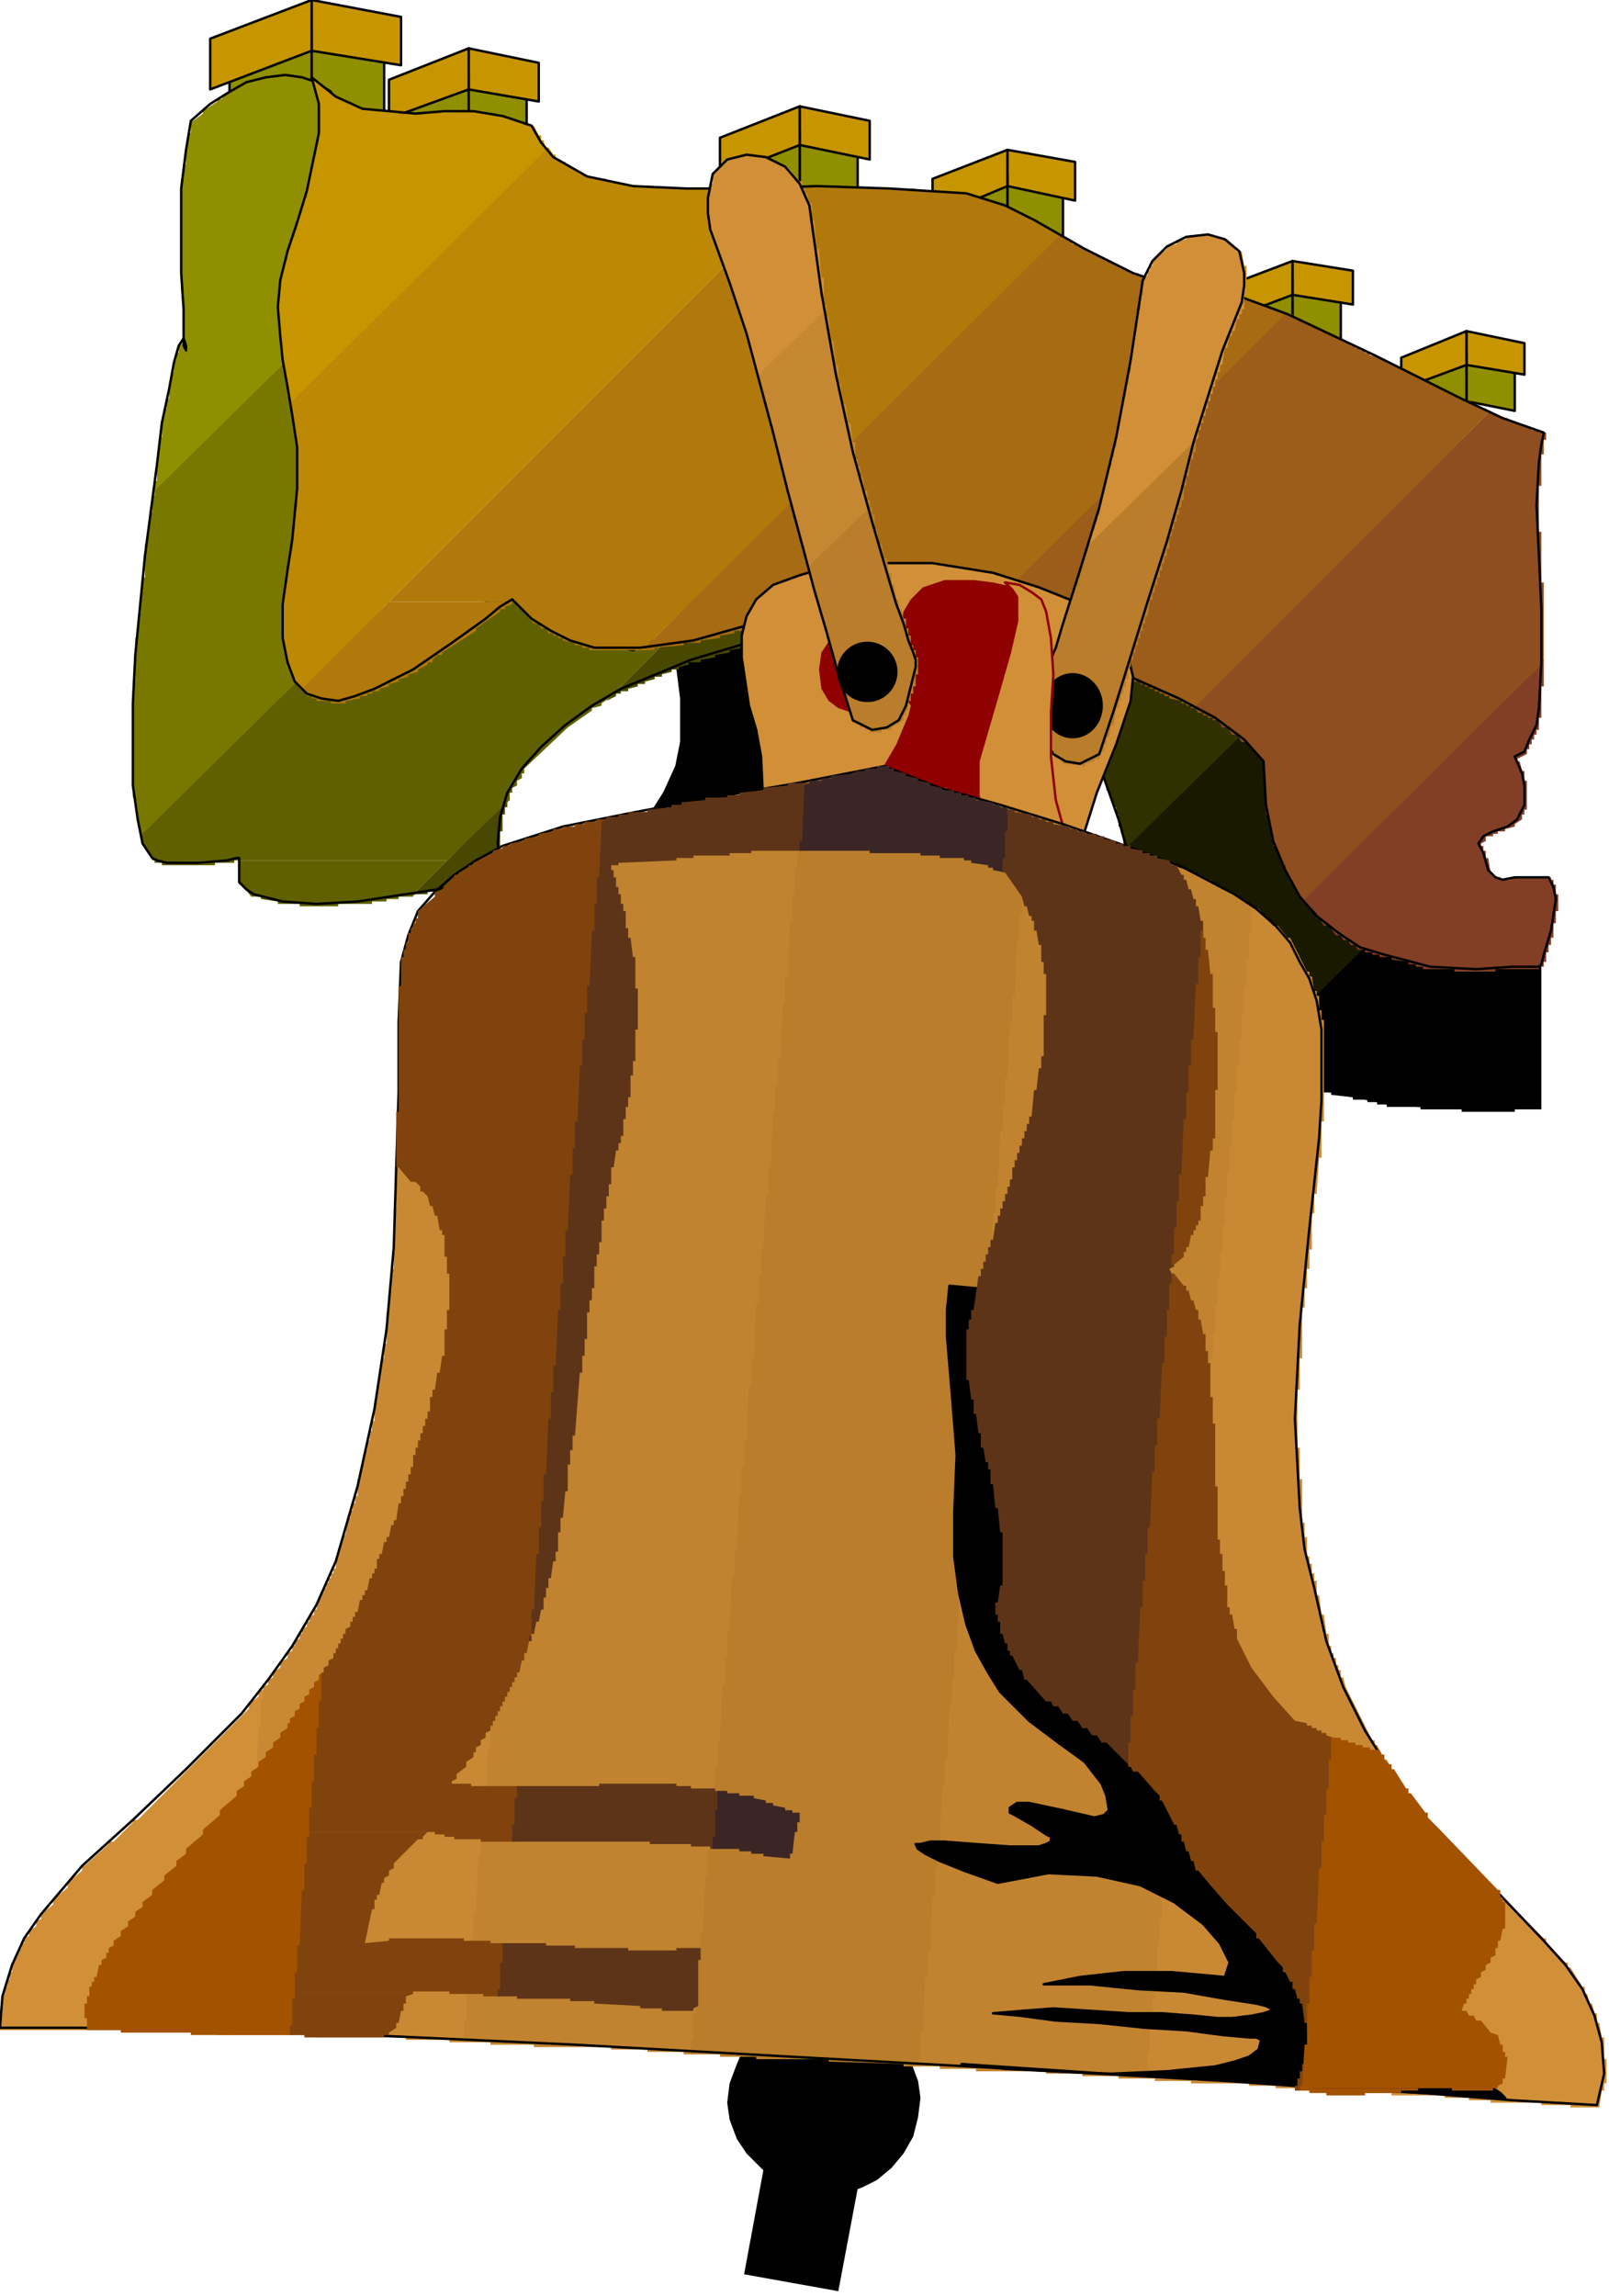 <svg xmlns="http://www.w3.org/2000/svg" fill-rule="evenodd" height="304.063" preserveAspectRatio="none" stroke-linecap="round" viewBox="0 0 666 950" width="213.165"><style>.pen0{stroke:#000;stroke-width:1;stroke-linejoin:round}.brush1{fill:#000}.brush2{fill:#8f8f00}.brush3{fill:#c79500}.pen1{stroke:none}.brush6{fill:#484800}.brush7{fill:#606000}.brush9{fill:none}.brush13{fill:#a66b13}.brush14{fill:#b1790c}.brush16{fill:#d18f38}.brush18{fill:#b97d2b}.brush19{fill:#c98934}.brush20{fill:#c1832f}.brush21{fill:#a35200}.brush22{fill:#80430d}.brush23{fill:#5e3419}</style><path class="pen0 brush1" d="m334 235-18 2-14 4-10 3-6 5-4 5-2 6v13l2 16v18l-2 10-5 11-7 11-10 12 82-8-6-108z"/><path class="pen0 brush2" d="M607 146v20l20 4v-21l-20-3z"/><path class="pen0 brush3" d="M607 137v14l24 4v-13l-24-5z"/><path class="pen0 brush2" d="M607 146v20l-22 9v-21l22-8z"/><path class="pen0 brush3" d="M607 137v14l-27 10v-13l27-11z"/><path class="pen0 brush2" d="M535 116v22l20 4v-22l-20-4z"/><path class="pen0 brush3" d="M535 108v14l25 4v-14l-25-4z"/><path class="pen0 brush2" d="M535 116v22l-24 9v-21l24-10z"/><path class="pen0 brush3" d="M535 108v14l-29 11v-14l29-11z"/><path class="pen0 brush2" d="M417 72v23l23 5V76l-23-4z"/><path class="pen0 brush3" d="M417 62v15l28 6V67l-28-5z"/><path class="pen0 brush2" d="M417 72v23l-26 11V82l26-10z"/><path class="pen0 brush3" d="M417 62v15l-31 13V74l31-12z"/><path class="pen0 brush2" d="M331 54v25l24 5V59l-24-5z"/><path class="pen0 brush3" d="M331 44v16l29 6V50l-29-6z"/><path class="pen0 brush2" d="M331 54v25l-27 11V65l27-11z"/><path class="pen0 brush3" d="M331 44v16l-33 13V57l33-13z"/><path class="pen0 brush2" d="M194 31v24l24 5V35l-24-4z"/><path class="pen0 brush3" d="M194 20v17l29 5V26l-29-6z"/><path class="pen0 brush2" d="M194 31v24l-27 11V41l27-10z"/><path class="pen0 brush3" d="M194 20v17l-33 12V33l33-13z"/><path class="pen0 brush2" d="M129 13v31l30 6V19l-30-6z"/><path class="pen0 brush3" d="M129 0v21l37 6V7l-37-7z"/><path class="pen0 brush2" d="M129 13v31L95 58V27l34-14z"/><path class="pen0 brush3" d="M129 0v21L87 37V16l42-16z"/><path class="pen1 brush1" d="M566 389v1l-49 48 1 2h2l1 2h3v1h2v1h2v1h2v1h2v1l5 1v1h3v1h3v1h3v1h5v1l9 1v1h6v1h4v1h4v1h14v1h17v1h22v-1h11v-64h-12v1h-23v-1h-14v-1h-7v-1h-7v-1h-2v-1h-2v-1h-2v-1h-3z"/><path class="pen1" style="fill:#191900" d="M516 300v1l-50 49v2h1v3h1v4h1l1 6h1v4h1v3h1v5h1v2h1v3h1l1 4h1v3h1v2h1v3h1l1 4h1l1 4h1l1 4h1l1 4h1l11 16h1l2 3h2l4 5h2l2 3h2l1 2h2v-1l49-48v-2l-5-1-2-3h-2l-2-3h-2l-2-2v-2h-1l-5-8h-1v-2h-1l-1-4h-1l-1-4h-1v-4h-1v-2h-1v-3h-1v-5h-1v-4h-1v-8h-1v-5h-1v-6h-1v-3h-1v-4h-1v-2h-1l-4-6h-1l-3-4h-2l-2-3h-1z"/><path class="pen1" style="fill:#313100" d="M421 258v1l-10 9v2h2v1h2l1 2h2l1 2h2l1 2h2l5 6h2l5 6h2l2 2v2h1l5 8h1v2h1l1 4h1l1 4h1l1 4h1l1 4h1v2h1l1 6h1v2h1v3h1v2h1v3h1v5h1v3h1v4h1v2l51-50-3-4h-2v-1h-2v-1h-2l-1-2h-2v-1h-2v-1h-2l-1-2h-2v-1h-2v-1l-5-1v-1h-2v-1l-5-1v-1h-2v-1l-5-1v-1h-2v-1h-2v-1h-4v-1l-5-1v-1h-2v-1l-5-1v-1h-2v-1l-5-1v-1h-2v-1h-4v-1l-5-1v-1h-2v-1l-5-1v-1l-5-1v-1h-3v-1h-3z"/><path class="pen1 brush6" d="M379 238v1h-7v1h-10v1h-5v1h-4v1h-9v1l-10 1v1l-10 1v1h-6v1l-6 1v1l-6 1v1l-6 1v1l-6 1v1h87v1h3v1h3v1l7 1v1h3v1l5 1v1h3v1h2l1 2h2v1h2v-1l10-9-1-2h-2v-1l-5-1v-1h-2v-1l-5-1v-1h-2v-1l-5-1-1-2h-2l-1-2h-2l-1-2h-2l-1-2h-2l-1-2h-2v-1h-6z"/><path class="pen1 brush6" d="M290 257v1h-3v1h-2v1h-3v1l-4 1v1l-27 27 4-2v-1h2v-1h3v-1l4-1v-1h3v-1l4-1v-1h3v-1l4-1v-1h3v-1l4-1v-1h5v-1l6-1v-1l6-1v-1l6-1v-1l6-1v-1h7v-1l10-1v-1h4v-1l10-1v-1h14v-1h10v-1h-79zm-80 73v1l-40 40 2-1h5v-1h8v-1l8-1v-1h6v-1h3v-1h2v-1h3v-1h2v-5h-1v-4h-1v-9h1v-7h1v-3h1v-3h1v-1h-1z"/><path class="pen1 brush7" d="M210 244v1h-2v1l-6 3v1l-4 1v1l-4 2v1h-2v1l-4 2v1h-2v1l-14 10v1h-2v1l-4 3-4 1v1l-4 1v1h-2v1l-6 1v1h-3v1h-6v-1l-9-1-1-2h-2l-1-2h-2v1l-68 67 1 2v3h1l2 4h1v2h1v1h3v1h22v-1h8v-1h89v-1l25-24v-3h1v-2l2-1v-2l2-1v-2h1v-2l18-17 10-7v-1l4-1v-1l6-4v-1l24-24h-3v1l-4 1v1l-4 1v1l-4 1v1h-5v-1h-3v-1h-5v-1h-3v-1h-5v-1h-3v-1h-3v-1h-3v-1h-3v-1h-2v-1h-2l-1-2h-2v-1h-2l-11-12h-1z"/><path class="pen1 brush7" d="M99 356v10h1l4 5h4v1l7 1v1h9v1h16v-1h14v-1h6v-1h5v-1h6v-1l14-14H99z"/><path class="pen1" style="fill:#787800" d="M123 143v1l-59 58v3h-1v7h-1l-1 13h-1v14h-1l-1 17h-1v8h-1v18h-1v48h1v5h1v7h1v4l69-68v-2h-2l-5-10v-5h-1v-8h1l1-13h1v-4h1v-4h1v-7h1v-4h1l1-7h1v-13h1v-34h-1l-1-8h-1l-1-8h-1v-8h-1z"/><path class="pen1 brush2" d="M115 31v1h-7v1l-6 1v1h-2v1l-8 4v1h-2v1l-6 4v1l-4 3h-1v5h-1v4h-1v9h-1v6h-1v47h1v21l-2 1v3h-1v3h-1v5h-1v4h-1v7h-1v4h-1v4h-1v8h-1v6h-1v12h-1v4l60-59v-2h-1v-5h-1v-12h1v-10h1v-4h1v-4h1v-4h1l1-7h1l1-9h1v-3h1l1-5h1v-2h1v-5h1v-4h1l2-14h1v-8h-1l-1-8h-2l-1-2h-2l-1-2h-3v-1h-2v-1h-5v-1h-7z"/><path class="pen0 brush9" d="m637 458-22 1-20-1-17-1-16-3-14-3-13-4-11-5-9-5-16-13-11-15-8-16-7-18-10-36-6-17-8-17-11-16-15-13-9-6-10-6-12-4-14-4-30 2-32 6-30 9-29 12-12 7-11 8-10 9-8 9-6 10-3 10-1 11 2 12-12 4-15 3-33 5-17 1-14-1-12-3-3-2-3-3v-10h-1l-4 1-12 1H69l-4-1-2-1-4-6-2-10-2-14v-34l1-20 4-41 5-38 2-17 3-14 2-11 2-7 2-3 1 3v2l-1-2v-15l-1-15V78l2-16 2-12 8-7 8-5 7-4 8-2 8-1 7 1 6 2 6 4 2 11-2 12-3 13-5 14-7 29-1 15 2 15 5 23v21l-1 19-4 17-3 16-1 6-1 7 1 10 4 8 10 7 11 2 10-3 11-5 10-8 11-8 12-8 12-7 11 11 11 6 13 4 8 2 9 2 15-7 14-5 28-9 29-5 17-3 19-2 17 11 22 9 23 9 25 10 22 9 20 11 7 6 6 6 4 7 2 8 2 13 2 11 3 9 3 8 9 13 12 9 14 6 17 2 20 1 23-1v63z"/><path class="pen1" style="fill:#833f25" d="M638 273v1l-99 98 6 6v2h1l2 3h2l3 4h2l1 2h2l1 2h2l1 2h3v1h3v1h3v1h5v1l7 1v1h3v1h3v1h13v1h17v-1h18v-1h2v-2h1v-4h1v-3h1v-3h1v-6h1v-5h1v-7h-1v-4h-1v-2h-1v-1h-17v1h-4v-1h-2l-2-2-1-6h-1v-3h-1v-2h-1v-1l2-1v-2h3v-1h2v-1h3v-1l4-1v-1l3-2v-2h1v-2h1v-12h-1v-4h-1l-1-4h-1v-1l4-2v-2h1v-2h1v-2h1v-2h1v-2h1v-5h1v-13h1v-11h-1z"/><path class="pen1" style="fill:#8f4e1f" d="M616 170v1L494 292l2 3h2v1h2v1h2v1h2l2 3h2l2 3h2l2 3h2l7 8v9h1v13h1l1 8h1v5h1l1 4h1l1 4h1v3h1l1 4h1l4 8 100-99v-33h-1v-21h-1v-19h1v-13h1v-6h1v-3h-3v-1h-3v-1l-5-1v-1l-5-1v-1h-3v-1h-2v-1h-2v-1h-1z"/><path class="pen1" style="fill:#9b5d19" d="M530 130v1L406 254l1 2h2v1h2v1h2v1l5 1v1h2v1h2v1h2v1h2v1h4v1h2v1l5 1v1h2v1l5 1v1h2v1h2v1h4v1l5 1v1h2v1l5 1v1h2v1h2v1h4v1h2v1h2v1h2v1h2v1h2v1h2v1l5 1v1h2v1h2v1h2v-1l122-122h-2v-1h-2v-1h-2v-1h-2v-1l-5-1v-1h-2v-1h-2v-1h-2v-1h-2v-1h-2v-1h-2v-1h-2v-1h-2v-1h-2v-1h-2v-1h-2v-1h-2v-1h-2v-1h-2v-1h-2v-1h-2v-1l-5-1v-1h-2v-1h-2v-1h-2v-1h-2v-1h-2v-1h-2v-1h-2v-1h-2v-1h-2v-1h-2v-1h-2v-1h-2v-1h-2v-1h-2v-1h-2v-1h-2v-1h-5z"/><path class="pen1 brush13" d="M437 97v1L266 269h5v-1l12-1v-1h7v-1l8-1v-1l6-1v-1h4v-1l6-1v-1h4v-1l6-1v-1h4v-1h3v-1h6v-1h4v-1h3v-1h4v-1h3v-1h4v-1h8v-1l10-1v-1h5v-1h41v-1l112-111v-2l-5-1v-1l-5-1v-1l-5-1v-1h-5v-1h-4v-1h-4v-1h-4v-1h-8v-1h-5v-1h-7v-1h-3v-1l-5-1v-1h-3v-1h-2v-1h-2v-1h-2v-1h-2v-1h-2v-1h-2v-1h-2v-1h-2v-1h-2v-1h-2v-1h-2v-1h-2l-1-2h-2v-1h-2v-1h-2z"/><path class="pen1 brush13" d="M383 243v1h2v1h2v1h2v1h2v1h2l1 2h2v1h2v1h2v1h2v1l5 1v-1l11-11h-35z"/><path class="pen1 brush14" d="M332 77v1L161 249h52l8 9h2l1 2h2l1 2h2v1h2v1h2v1l5 1v1h3v1h3v1h23v-1L438 98v-2h-2v-1h-2l-1-2h-2v-1h-2v-1h-2v-1h-2v-1h-2v-1h-2v-1h-2v-1l-5-1v-1h-3v-1h-3v-1h-3v-1h-3v-1h-12v-1h-11v-1h-26v-1h-21z"/><path class="pen1 brush14" d="M160 249v1l-35 34v2h1l1 2h2v1h2v1h6v1h6v-1l6-1v-1h3v-1h2v-1h3v-1l4-1v-1l4-1v-1l4-1v-1l4-1v-1l4-2v-1h2v-1l2-2h2v-1l14-9v-1l10-7v-1h2v-1l3-1v-1h-52z"/><path class="pen1" style="fill:#bd8806" d="M225 61v1L120 166v2h1v8h1v5h1v29h-1v7h-1v11h-1v5h-1v8h-1v5h-1v21h1v4h1v5h1l1 4h1v3h1l1 2h2v-1L333 77h-8v1h-52v-1h-14v-1h-4v-1h-4v-1l-9-1v-1h-2l-1-2h-2v-1h-2l-1-2h-2v-1h-2v-2h-1l-2-3h-2z"/><path class="pen1 brush3" d="m129 32 1 6h1v3h1v19h-1v4h-1v4h-1v4h-1v4h-1v6h-1v3h-1v3h-1l-1 7h-1v3h-1l-1 5h-1v5h-1v3h-1v3h-1v8h-1l1 22h1v9h1v4h1v7h1v3L226 62l-1-4h-1v-2h-1l-2-4h-3v-1h-3v-1l-5-1v-1h-6v-1h-4v-1h-21v1h-14v-1h-8v-1h-8v-1h-2v-1h-2v-1h-2v-1l-5-1-3-4h-2l-3-4h-1z"/><path class="pen0 brush9" d="m639 179-17-6-17-8-36-18-36-17-19-7-19-4-14-2-12-4-20-10-21-12-12-6-16-5-32-2-30-1-28 1h-26l-22-1-19-4-14-8-5-6-4-7-12-4-12-2h-12l-12 1-22-2-11-5-10-8 3 11v12l-5 24-4 13-4 12-3 12-1 11 1 12 1 10 2 11 2 12 2 13v17l-2 21-2 13-2 14v14l2 10 3 8 5 5 6 2 7 1 7-2 8-3 16-8 16-11 14-10 6-5 5-3 8 8 8 5 8 4 10 3h19l22-3 46-13 24-6 25-4 23 12 23 10 22 9 20 8 18 8 15 8 12 9 8 9 1 18 3 15 5 12 6 11 7 8 9 7 9 6 10 3 19 5 19 1 15-1h11l1-1 1-4 3-10 2-13-1-5-2-4h-14l-5 1-3-1-3-3-2-7-2-4 2-3 4-2 6-2 4-3 3-6v-8l-1-5-3-7 4-2 2-5 3-6 1-7 1-19v-22l-1-22-1-21 1-18 1-7 1-5z"/><path class="pen0 brush16" d="M386 233h-23l-18 1-14 4-11 4-7 6-4 7-2 8v9l3 20 3 10 2 11 1 21-1 10-4 9h4l4 1 6 1 16 1 19 2 44 4 23 1 20 1-1-9 2-8 6-19 8-20 6-18 1-10-2-8-4-9-7-7-11-7-15-6-19-6-25-4z"/><path class="pen1" style="fill:#8f0000" d="m420 243-9-2-8-1h-12l-9 3-5 5-3 5-1 5 1 4 1 3-10-5-8-2-7 1-4 2-6 9-1 7 1 8 3 5 4 3 6 2 12-2 10-4 2 3-1 4-5 12-7 12-2 6-1 4 1 1 4 1 5 2 7 3 17 4 18 2 3-15 3-13 2-12 1-11 2-17v-13l-1-9-1-6-2-3v-1z"/><path class="pen1 brush18" d="M495 180v1l-45 44v3h-1v3h-1v3h-1v5h-1v3h-1v3h-1v3h-1v3h-1v3h-1l-1 7h-1v3h-1v3h-1v3h-1v2h-1v2h-1v4h-1v3h-1v3h-1v2h-1v2h-1v6h1v5h1l1 6h1v3h1v2h1l2 4h2l1 2 9 1v-1l4-1v-1h2l1-3h1v-3h1v-3h1l1-5h1l1-7h1v-3h1v-3h1v-3h1v-3h1v-5h1v-3h1v-3h1v-3h1v-3h1v-3h1v-3h1v-3h1l1-7h1v-3h1v-3h1v-3h1v-3h1v-3h1v-3h1v-3h1v-5h1v-3h1v-3h1v-3h1v-3h1v-3h1v-6h1v-4h1l1-7h1v-3h1v-6h1v-1h-1z"/><path class="pen1 brush16" d="M496 97v1h-5v1l-4 1v1l-4 1v1l-6 5v2h-1v2h-1v2h-1v2h-1v6h-1v6h-1l-1 11h-1v6h-1v9h-1v5h-1v5h-1l-1 9h-1v5h-1v7h-1v4h-1v4h-1l-1 7h-1v4h-1l-1 9h-1v3h-1v3h-1v3h-1v3h-1v1l46-45v-3h1v-3h1v-3h1v-3h1v-3h1v-3h1v-3h1v-3h1v-3h1v-3h1l1-7h1l1-5h1v-2h1l1-5h1v-2h1v-2h1v-6h1v-12h-1l-1-6h-2l-4-5h-3v-1h-3v-1h-6z"/><path class="pen0 brush9" d="m473 116-5 33-6 32-7 29-8 26-7 22-3 10-3 7-2 7-2 4-1 3v3l1 4 3 11 3 5 5 3 6 1 8-4 6-18 5-16 9-29 8-25 6-21 5-20 12-38 8-20 1-7v-5l-2-9-6-5-7-2-9 1-8 4-6 6-4 8z"/><ellipse class="pen0 brush1" cx="444" cy="292" rx="12" ry="13"/><path class="brush16" style="stroke:#8f0000;stroke-width:1;stroke-linejoin:round" d="m416 241 3 3 2 3v10l-3 13-4 14-9 31v14l3 13h1l3 1 9 3 11 3h10l-5-18-2-18v-18l1-16-1-15-2-11-2-5-4-3-5-3-6-1z"/><path class="pen1 brush1" d="m302 862-1 8 1 7 3 8 4 6 11 11 6 4 8 2 8 1 7-1 8-3 6-3 6-5 5-6 4-7 2-8 1-8-1-7-3-8-3-6-11-11-6-4-8-2-8-1-8 1-14 6-6 5-5 6-3 7-3 8z"/><path class="pen1 brush1" d="m318 887-10 54 39 7 10-53-39-8z"/><path class="pen1 brush16" d="M109 698v1l-2 1v2l-4 3v2l-46 46h-2v1l-8 8h-2v1l-10 9h-1v2l-6 5v2l-6 5v2l-5 4v2l-2 1v2l-3 2v2l-2 1v2H9v2H8v2H7v2H6v2H5v4H4v3H3v3H2v3H1v8H0v7h52v1h38v1h7v-4h1v-11h1l1-23h1v-11h1l1-23h1v-11h1v-11h1l1-23h1v-11h1v-11h1v-5h-1z"/><path class="pen1 brush19" d="M232 342v1l-6 1v1l-6 1v1l-6 1v1l-6 1v1l-4 1v1l-8 4v1h-2v1l-4 2v1h-2v1l-6 6h-2v2l-7 6v3h-1v2h-1v2h-1v2h-1v4h-1v3h-1v3h-1v15h-1v57h-1v32h-1v25h-1v9h-1v9h-1v13h-1v6h-1l-1 11h-1v6h-1v9h-1v4h-1v4h-1v4h-1v4h-1v4h-1v4h-1v7h-1v3h-1v3h-1v3h-1l-1 7h-1v3h-1v3h-1v3h-1v5h-1v2h-1v2h-1v2h-1v2h-1v2h-1v2h-1l-1 5h-1v2l-2 1v2h-1v2l-2 1v2h-1v2l-2 1v2h-1v2l-2 1v2l-3 2v2l-3 2v2l-2 1v2l-2 1v5h-1v11h-1l-1 23h-1v11h-1v11h-1l-1 23h-1v11h-1l-1 23h-1v11h-1v11h-1v4h35v1h37v1h18v1h7v-9h1l1-23h1v-11h1l1-23h1v-11h1v-11h1l1-23h1v-11h1l1-23h1v-11h1v-11h1l1-23h1v-11h1l1-23h1v-11h1v-11h1l1-23h1v-11h1l1-23h1v-11h1v-11h1l1-23h1v-11h1l1-23h1v-11h1v-11h1l1-23h1v-11h1l1-23h1v-11h1v-11h1v-11h1v-9h-5z"/><path class="pen1 brush20" d="M327 324v1h-6v1l-10 1v1l-10 1v1h-8v1h-6v1h-5v1h-4v1l-10 1v1h-7v1l-10 1v1h-4v1h-5v1h-4v1h-2v9h-1v11h-1v11h-1l-1 23h-1v11h-1l-1 23h-1v11h-1v11h-1l-1 23h-1v11h-1l-1 23h-1v11h-1v11h-1l-1 23h-1v11h-1l-1 23h-1v11h-1v11h-1l-1 23h-1v11h-1l-1 23h-1v11h-1v11h-1l-1 23h-1v11h-1l-1 23h-1v11h-1v11h-1l-1 23h-1v11h-1l-1 23h-1v11h-1v9h11v1h18v1h32v1h15v1h15v1h4v-6h1l1-23h1v-11h1l1-23h1v-11h1v-11h1l1-23h1v-11h1l1-23h1v-11h1v-11h1l1-23h1v-11h1l1-23h1v-11h1v-11h1l1-23h1v-11h1l1-23h1v-11h1v-11h1l1-23h1v-11h1l1-23h1v-11h1v-11h1l1-23h1v-11h1l1-23h1v-11h1v-11h1l1-23h1v-11h1v-11h1v-1h-7z"/><path class="pen1 brush18" d="M363 317v1h-5v1h-4v1l-10 1v1h-4v1h-5v1h-2v1h-1v11h-1l-1 23h-1v11h-1v11h-1l-1 23h-1v11h-1l-1 23h-1v11h-1v11h-1l-1 23h-1v11h-1l-1 23h-1v11h-1v11h-1l-1 23h-1v11h-1l-1 23h-1v11h-1v11h-1l-1 23h-1v11h-1l-1 23h-1v11h-1v11h-1l-1 23h-1v11h-1l-1 23h-1v11h-1v11h-1l-1 23h-1v11h-1l-1 23h-1v11h-1v6h12v1h15v1h30v1l31 1v1h7v-3h1l1-23h1v-11h1l1-23h1v-11h1v-11h1l1-23h1v-11h1l1-23h1v-11h1v-11h1l1-23h1v-11h1l1-23h1v-11h1v-11h1l1-23h1v-11h1l1-23h1v-11h1v-11h1l1-23h1v-11h1l1-23h1v-11h1v-11h1l1-23h1v-11h1l1-23h1v-11h1v-11h1l1-23h1v-11h1v-7h-1v-1h-3v-1h-3v-1h-3v-1h-6v-1h-3v-1h-3v-1l-7-1v-1h-3v-1h-3v-1h-5v-1l-5-1v-1h-2v-1l-5-1v-1l-5-1v-1h-2v-1h-5z"/><path class="pen1 brush20" d="M426 337v7h-1l-1 23h-1v11h-1v11h-1l-1 23h-1v11h-1l-1 23h-1v11h-1v11h-1l-1 23h-1v11h-1l-1 23h-1v11h-1v11h-1l-1 23h-1v11h-1l-1 23h-1v11h-1v11h-1l-1 23h-1v11h-1l-1 23h-1v11h-1v11h-1l-1 23h-1v11h-1l-1 23h-1v11h-1v11h-1l-1 23h-1v11h-1l-1 23h-1v11h-1v3h9v1h15v1h29v1h15v1h15v1h13v-11h1v-11h1v-11h1v-11h1v-11h1v-11h1v-11h1v-11h1v-11h1v-11h1v-11h1v-11h1v-11h1v-11h1v-11h1v-11h1v-11h1v-11h1v-11h1v-11h1v-11h1l1-23h1v-11h1v-11h1v-11h1v-11h1v-11h1v-11h1v-11h1v-11h1v-11h1v-11h1v-11h1v-11h1v-11h1v-11h1v-11h1v-11h1v-11h1v-11h1v-11h1v-11h1v-11l-3-1-1-2h-2l-1-2h-2v-1h-2v-1h-2v-1h-2v-1h-2l-1-2h-2v-1h-2v-1h-2v-1h-2v-1l-5-1v-1l-5-1v-1l-5-1v-1l-5-1v-1l-5-1v-1h-4v-1h-3v-1h-3v-1l-5-1v-1h-3v-1l-5-1v-1l-7-1v-1h-3v-1h-3v-1h-3v-1h-3z"/><path class="pen1 brush19" d="M518 375v11h-1v11h-1v11h-1v11h-1v11h-1v11h-1v11h-1v11h-1v11h-1v11h-1v11h-1v11h-1v11h-1v11h-1v11h-1v11h-1v11h-1v11h-1v11h-1v11h-1l-1 23h-1v11h-1v11h-1v11h-1v11h-1v11h-1v11h-1v11h-1v11h-1v11h-1v11h-1v11h-1v11h-1v11h-1v11h-1v11h-1v11h-1v11h-1v11h-1v11h-1v11h-1v11h-1v11h3v1h15v1h24v1h11v1h11v1h23v1h9v-8h1v-11h1v-11h1v-11h1v-11h1v-11h1v-11h1v-11h1v-11h1v-11h1v-11h1v-8h-1v-2h-1l-2-2v-2h-1l-3-6h-1v-2h-1l-2-4h-1v-2h-1l-11-22-1-4h-1v-3h-1v-2h-1v-3h-1v-2h-1v-3h-1v-5h-1l-1-8h-1l-1-8h-1v-6h-1v-3h-1v-4h-1v-3h-1v-8h-1v-6h-1v-18h-1v-13h-1v-24h1v-13h1v-21h1v-8h1v-8h1v-8h1v-15h1v-8h1l1-15h1v-15h1v-42h-1v-4h-1v-6h-1v-2h-1l-1-6h-1v-2h-1l-7-14h-1l-4-5h-2l-6-7h-2v-1h-1z"/><path class="pen1 brush16" d="M581 740v8h-1v11h-1v11h-1v11h-1v11h-1v11h-1v11h-1v11h-1v11h-1v11h-1v11h-1v8h6v1h22v1h10v1h9v1h21v1h12v1h12l1-7h1v-3h1v-10h-1v-9h-1l-1-6h-1v-4h-1l-1-4h-1l-1-4h-1v-3h-1l-5-8h-1v-2h-1l-8-8v-2h-1l-42-42v-2h-1l-5-6-5-6-2-2v-2h-1l-1-2h-1z"/><path class="pen0 brush9" d="m366 317-36 7-35 6-32 6-30 6-25 8-11 6-9 6-8 7-7 8-4 10-3 11-1 25v29l-1 31-1 33-3 34-5 33-7 32-9 31-8 18-10 17-10 14-11 14-23 23-22 21-21 19-17 20-7 10-5 11-4 13-1 13h34l36 1 40 1 41 1 87 4 90 5 91 5 88 5 42 3 40 2 37 3 35 2 3-13-1-13-3-11-5-11-7-10-9-10-20-21-23-23-11-13-10-14-10-16-9-18-7-19-5-22-4-16-2-17-2-37 2-39 4-40 4-37 1-16v-29l-2-12-3-9-4-7-4-8-6-7-8-7-9-6-21-11-24-9-26-9-26-8-25-7-23-9z"/><path class="pen0 brush1" d="m393 532-1 10v11l2 24 2 25-1 24v18l2 15 3 13 4 11 5 9 5 8 12 12 12 9 11 8 7 9 2 5 1 6-2 2-4 1-13-3-14-3h-5l-3 2v2l2 1 7 4 6 4 2 1v2l-2 1-3 1h-12l-14-1-13-1h-6l-4 1h-2l1 2 3 2 6 3 10 4 14 5 21-4 20 1 18 4 14 7 12 9 7 8 4 8-2 6-22-2h-20l-18 2-15 3h19l20 2 19 1 17 3 13 2 4 1 2 1v1l-3 1-5 1-8 1h-6l-10-1-13-1h-14l-31-2-13 1-12 1 11 1 15 2 18 1 19 2 17 1 15 2 11 1h3l2 1-1 4-4 3-6 2-8 2-20 2-23 1-24-1-20-1-8-1h-6l-3-1h-1l60 4 59 3 55 4 51 3-2-2-3-2-4-4-12-10-14-14-16-17-16-21-14-24-11-27-16-25-13-24-11-22-10-21-8-19-8-18-6-16-6-14-6-13-5-11-6-9-7-8-7-6-8-5-10-3-11-1z"/><path class="pen1 brush21" d="M134 690v2l-2 1v2l-2 1v2l-2 1v2l-2 1v2l-2 1v2l-2 1v2l-2 1v2h-1v2l-3 2v2l-3 2v2l-3 2v2l-3 2v2l-3 2v2l-3 2v2l-3 2v2l-7 6v2l-7 6v2l-7 6v2l-4 3v2l-5 4v2l-5 4v2l-4 3v2l-3 2v2l-3 2v2l-3 2v2l-3 2v2l-2 1v2h-1v2l-2 1v2h-1l-1 5h-1v2h-1v2h-1v4h-1v3h-1v6h1v5h14v1h29v1h42v-4h1v-11h1v-11h1l1-23h1v-11h1v-11h1l1-23h1v-11h1v-11h1v-11h1l1-23h1v-2h-1z"/><path class="pen1 brush22" d="M247 339v1h-5v1h-4v1h-5v1h-4v1l-6 1v1l-6 1v1l-6 1v1h-3v1l-4 1v1l-8 4v1h-2v1l-4 2v1h-2v1l-6 6h-2v2l-7 6v3h-1v2h-1v2h-1v2h-1v4h-1v3h-1v3h-1v12h-1v52h-1v23h1l5 6h2l2 2v2h1l2 2 1 4h1l1 4h1l1 6h1v2h1v9h1v7h1v15h-1v8h-1v11h-1l-1 7h-1l-1 7h-1v3h-1v6h-1v3h-1v3h-1v3h-1v3h-1v3h-1v3h-1v5h-1v3h-1v3h-1v3h-1v3h-1v3h-1l-1 7h-1v2h-1l-1 5h-1v2h-1l-1 5h-1v2h-1v4h-1v2h-1v2h-1l-1 5h-1v2h-1v2h-1l-1 5h-1v2h-1v2h-1v2l-2 1v2h-1v2h-1v2h-1v2h-1v2h-1v2l-2 1v2l-2 1v2h-1v12h-1v11h-1v11h-1v11h-1v11h-1v10h52v1h4v1h4v1h11v1h14v-7h1v-11h1v-5h-20v-1h-8v-1l2-1v-2l4-3v-2l3-2v-2h1v-2l2-1v-2l2-1v-2l2-1v-2h1v-2h1v-2h1v-2h1v-2h1v-2h1v-2h1v-2h1v-2h1v-2h1v-2h1v-2h1l1-5h1v-3h1l1-5h1v-3h1v-10h1v-12h1v-11h1v-11h1v-11h1l1-23h1v-11h1v-11h1l1-23h1v-11h1v-11h1v-11h1l1-23h1v-11h1v-11h1l1-23h1v-11h1v-11h1v-11h1l1-23h1v-11h1v-11h1l1-23h1v-11h1v-1h-4z"/><path class="pen1 brush22" d="M128 758v2h-1v11h-1v11h-1l-1 23h-1v11h-1v8h64v1h14v1h7v-3h1v-11h1v-8h-6v-1h-11v-1h-31v1l-10 1 3-14h1v-4h1v-2h1l1-5h1v-2l2-1v-2l2-1v-2l10-10h2v-1l2-2h-49z"/><path class="pen1 brush22" d="M122 824v3h-1v11h-1v4h6v1h33v-1h2v-1l3-2v-2h1l1-5h1v-3h1v-3l3-1v-1h-49z"/><path class="pen1 brush23" d="M326 324v1l-10 1v1l-10 1v1h-5v1h-9v1l-10 1v1h-4v1l-10 1v1h-8v1h-4v1h-5v1l-2 1-1 23h-1v11h-1v11h-1l-1 23h-1v11h-1v11h-1v11h-1l-1 23h-1v11h-1v11h-1l-1 23h-1v11h-1v11h-1v11h-1l-1 23h-1v11h-1v11h-1l-1 23h-1v11h-1v11h-1v11h-1l-1 23h-1v10h1l1-5h1l1-5h1v-5h1v-4h1v-4h1l1-7h1v-4h1v-8h1v-6h1l1-11h1v-11h1v-6h1v-6h1l2-26h1v-7h1v-7h1v-11h1v-5h1v-5h1v-9h1v-5h1v-5h1v-9h1v-5h1v-5h1v-5h1v-7h1l1-7h1v-3h1v-3h1v-7h1v-5h1v-4h1v-9h1v-6h1v-13h1v-17h-1v-13h-1l-1-8h-1v-4h-1v-7h-1v-3h-1v-4h-1v-3h-1v-4h-1v-3h-1v-2h3v-1l24-1v-1h7v-1h15v-1h9v-1h21v-4h1v-12h1v-11h1v-1h-9zM219 677v2h1v-2h-1zm29 61v1h-34v5h-1v11h-1v7h57v1h17v1h8v1h2v-5h1v-11h1v-8h-2v-1h-10v-1h-6v-1h-32zm-40 66v8h-1v11h-1v3h8v1h22v1h10v1l19 1v1h9v1h13v-1l2-1v-19h1v-5h-10v1h-20v-1h-22v-1h-12v-1h-18z"/><path class="pen1" d="M363 317v1h-5v1h-4v1l-10 1v1h-4v1h-5v1l-2 1-1 23h-1v4h29v1h21v1h8v1h10v1h3v1l7 1v1h2v1l5 1v-6h1v-11h1v-9h-1v-1h-3v-1h-3v-1l-7-1v-1h-3v-1h-3v-1h-3v-1h-5v-1l-5-1v-1l-5-1v-1l-5-1v-1l-5-1v-1h-2v-1h-5zm-66 424v8h-1v11h-1v5h11v1h5v1h5v1l11 1v-2h1l1-9h1v-4h1v-4h-3v-1h-3v-1l-5-1v-1h-3v-1l-5-1v-1h-6v-1h-5v-1h-4z" style="fill:#3b2525"/><path class="pen1 brush23" d="M417 335v9h-1v11h-1v6h1l7 10 1 4h1l1 4h1v2h1v4h1l1 6h1v7h1v5h1v17h-1v17h-1v5h-1l-1 9h-1l-1 11h-1v3h-1v3h-1v3h-1v3h-1v3h-1v3h-1v3h-1v5h-1v3h-1v3h-1v3h-1v3h-1v3h-1v3h-1l-1 7h-1v3h-1v3h-1v3h-1v3h-1v3h-1l-2 14h-1v4h-1v4h-1v21h1l1 8h1v6h1l1 8h1v6h1l1 6h1v3h1v6h1l1 10h1l1 10h1v22h-1l-1 7h-1v5h1v3h1v5h1l1 4h1v3h1v2h1l3 6h1l1 4h1l8 9h2l1 2h2l2 3h2l2 3h2l2 3h2l2 3h2l2 3h2l10 10 1-21h1v-11h1l1-23h1v-11h1v-11h1v-11h1l1-23h1v-11h1v-11h1l1-23h1v-11h1v-11h1v-11h1v-11h1v-4h-1l-1-2 2-1v-5h1v-11h1v-11h1l1-23h1v-11h1v-11h1v-11h1l1-23h1v-11h1v-11h1v-15h-1l-1-6h-1v-3h-1l-1-4h-1l-1-4h-1v-2h-1l-2-4h-2l-1-2-5-1v-1h-3v-1h-3v-1l-5-1v-1h-3v-1h-3v-1l-5-1v-1h-3v-1h-5v-1h-3v-1h-3v-1l-7-1v-1h-3v-1h-3v-1h-3v-1l-7-1v-1h-3z"/><path class="pen1 brush22" d="M497 385v11h-1v11h-1l-1 23h-1v11h-1v11h-1v11h-1l-1 23h-1v11h-1v11h-1v11h-1v5l5-4v-2h1v-2h1l1-5h1v-2h1v-2h1v-2h1v-6h1v-4h1v-8h1l1-11h1v-5h1v-20h1v-24h-1v-10h-1v-14h-1l-1-10h-1v-5h-1v-3h-1zm-12 142v4h-1v11h-1v11h-1v11h-1l-1 23h-1v11h-1v11h-1l-1 23h-1v11h-1v11h-1v11h-1l-1 23h-1v11h-1v11h-1v11h-1v10h1l1 2h2l7 8 2 2v2h1l5 10h1l1 4h1v3h1l1 4h1l1 4h1l1 4h1l5 6 7 8 12 12v2h1l8 10 2 2v2h1l2 4h1v3h1l1 4h1v2h1l1 8h1v4h1v-12h1v-11h1v-11h1l1-23h1v-11h1v-11h1v-11h1l1-23h1v-9l-3-1v-1h-2v-1h-2v-1h-2v-1h-2v-1l-5-1-9-10-9-12-6-12v-4h-1l-1-6h-1v-3h-1v-9h-1v-6h-1v-7h-1v-6h-1v-22h-1v-26h-1v-11h-1v-14h-1v-5h-1v-7h-1l-1-6h-1v-4h-1l-1-4h-1l-1-4h-1v-2h-1l-4-5h-1zm55 319v6h1v-6h-1zm-1 8v3h-1v3h-1v3h-1v2h3v-2h1v-9h-1z"/><path class="pen1 brush21" d="M551 719v9h-1v12h-1v11h-1v11h-1v11h-1l-1 23h-1v11h-1v11h-1v11h-1v17h-1l-1 17h-1v1h63v1h17v-1h2v-1l2-1v-2h1l1-9h-1v-2h-1v-3h-1l-1-4-3-1-4-5h-2l-1-2h-2l-1-2h-2l1-3h1v-2h1v-2h1v-2h1v-2h1v-2l2-1v-2l2-1v-2l2-1v-2l2-1v-3h1v-3h1l1-5h1v-11h-1v-2h-1v-3h-1l-25-26-4-4v-2h-1l-6-8h-1v-2h-1l-5-8h-1v-2h-1l-2-2v-2h-1l-1-2h-4v-1h-3v-1h-3v-1h-3v-1h-3v-1h-4z"/><path class="pen1 brush21" d="M538 864v1h4v1h7v1h16v-1h15v-1h7v-1h-49z"/><path class="pen1 brush18" d="M359 209v1l-25 24 1 4h1v3h1v6h1l1 6h1l1 6h1v5h1l1 6h1l1 6h1v5h1l1 6h1l1 6h1l1 6 3 1v1h2v1h2v1h5v-1h4v-1l5-3v-2h1v-2h1v-4h1v-3h1v-3h1v-5h1v-7h-1v-3h-1v-2h-1v-4h-1v-3h-1v-4h-1l-1-4h-1v-4h-1l-1-6h-1v-5h-1l-1-6h-1l-1-6h-1l-1-6h-1v-6h-1v-3h-1v-1h-1z"/><path class="pen1" style="fill:#c68732" d="M341 127v1l-27 26v5h1v3h1v4h1v3h1v4h1v3h1v6h1v4h1v3h1v4h1v3h1v4h1v6h1v3h1v4h1l1 6h1v4h1v3h1v6h1v3l26-25v-3h-1v-4h-1l-1-6h-1v-4h-1v-3h-1v-7h-1l-1-8h-1l-1-8h-1l-1-8h-1v-8h-1l-1-10h-1l-1-10h-1v-4h-1z"/><path class="pen1 brush16" d="M307 64v1l-6 1v1l-6 5v4h-1v4h-1v12h1v5h1v3h1v2h1v3h1v2h1v3h1v2h1v3h1v4h1l1 6h1v3h1v2h1l1 6h1v5h1v4h1v3h1v4h1v3h2v-1l27-26v-2h-1v-11h-1l-1-12h-1l-1-12h-1v-7h-1l-1-4h-1v-2h-1v-3h-1l-5-6h-2v-1h-2v-1h-2v-1h-2v-1h-5v-1h-6z"/><path class="pen0 brush9" d="m335 85 5 36 6 34 7 32 8 29 7 24 3 10 3 8 2 7 2 5 1 3v3l-1 4-3 12-3 6-5 3-6 1-8-4-6-19-5-18-5-17-4-15-7-26-6-24-11-41-7-21-8-22-1-7v-6l2-10 6-6 8-2 8 1 8 4 6 7 4 9z"/><circle class="pen0 brush1" cx="359" cy="278" r="12"/></svg>
